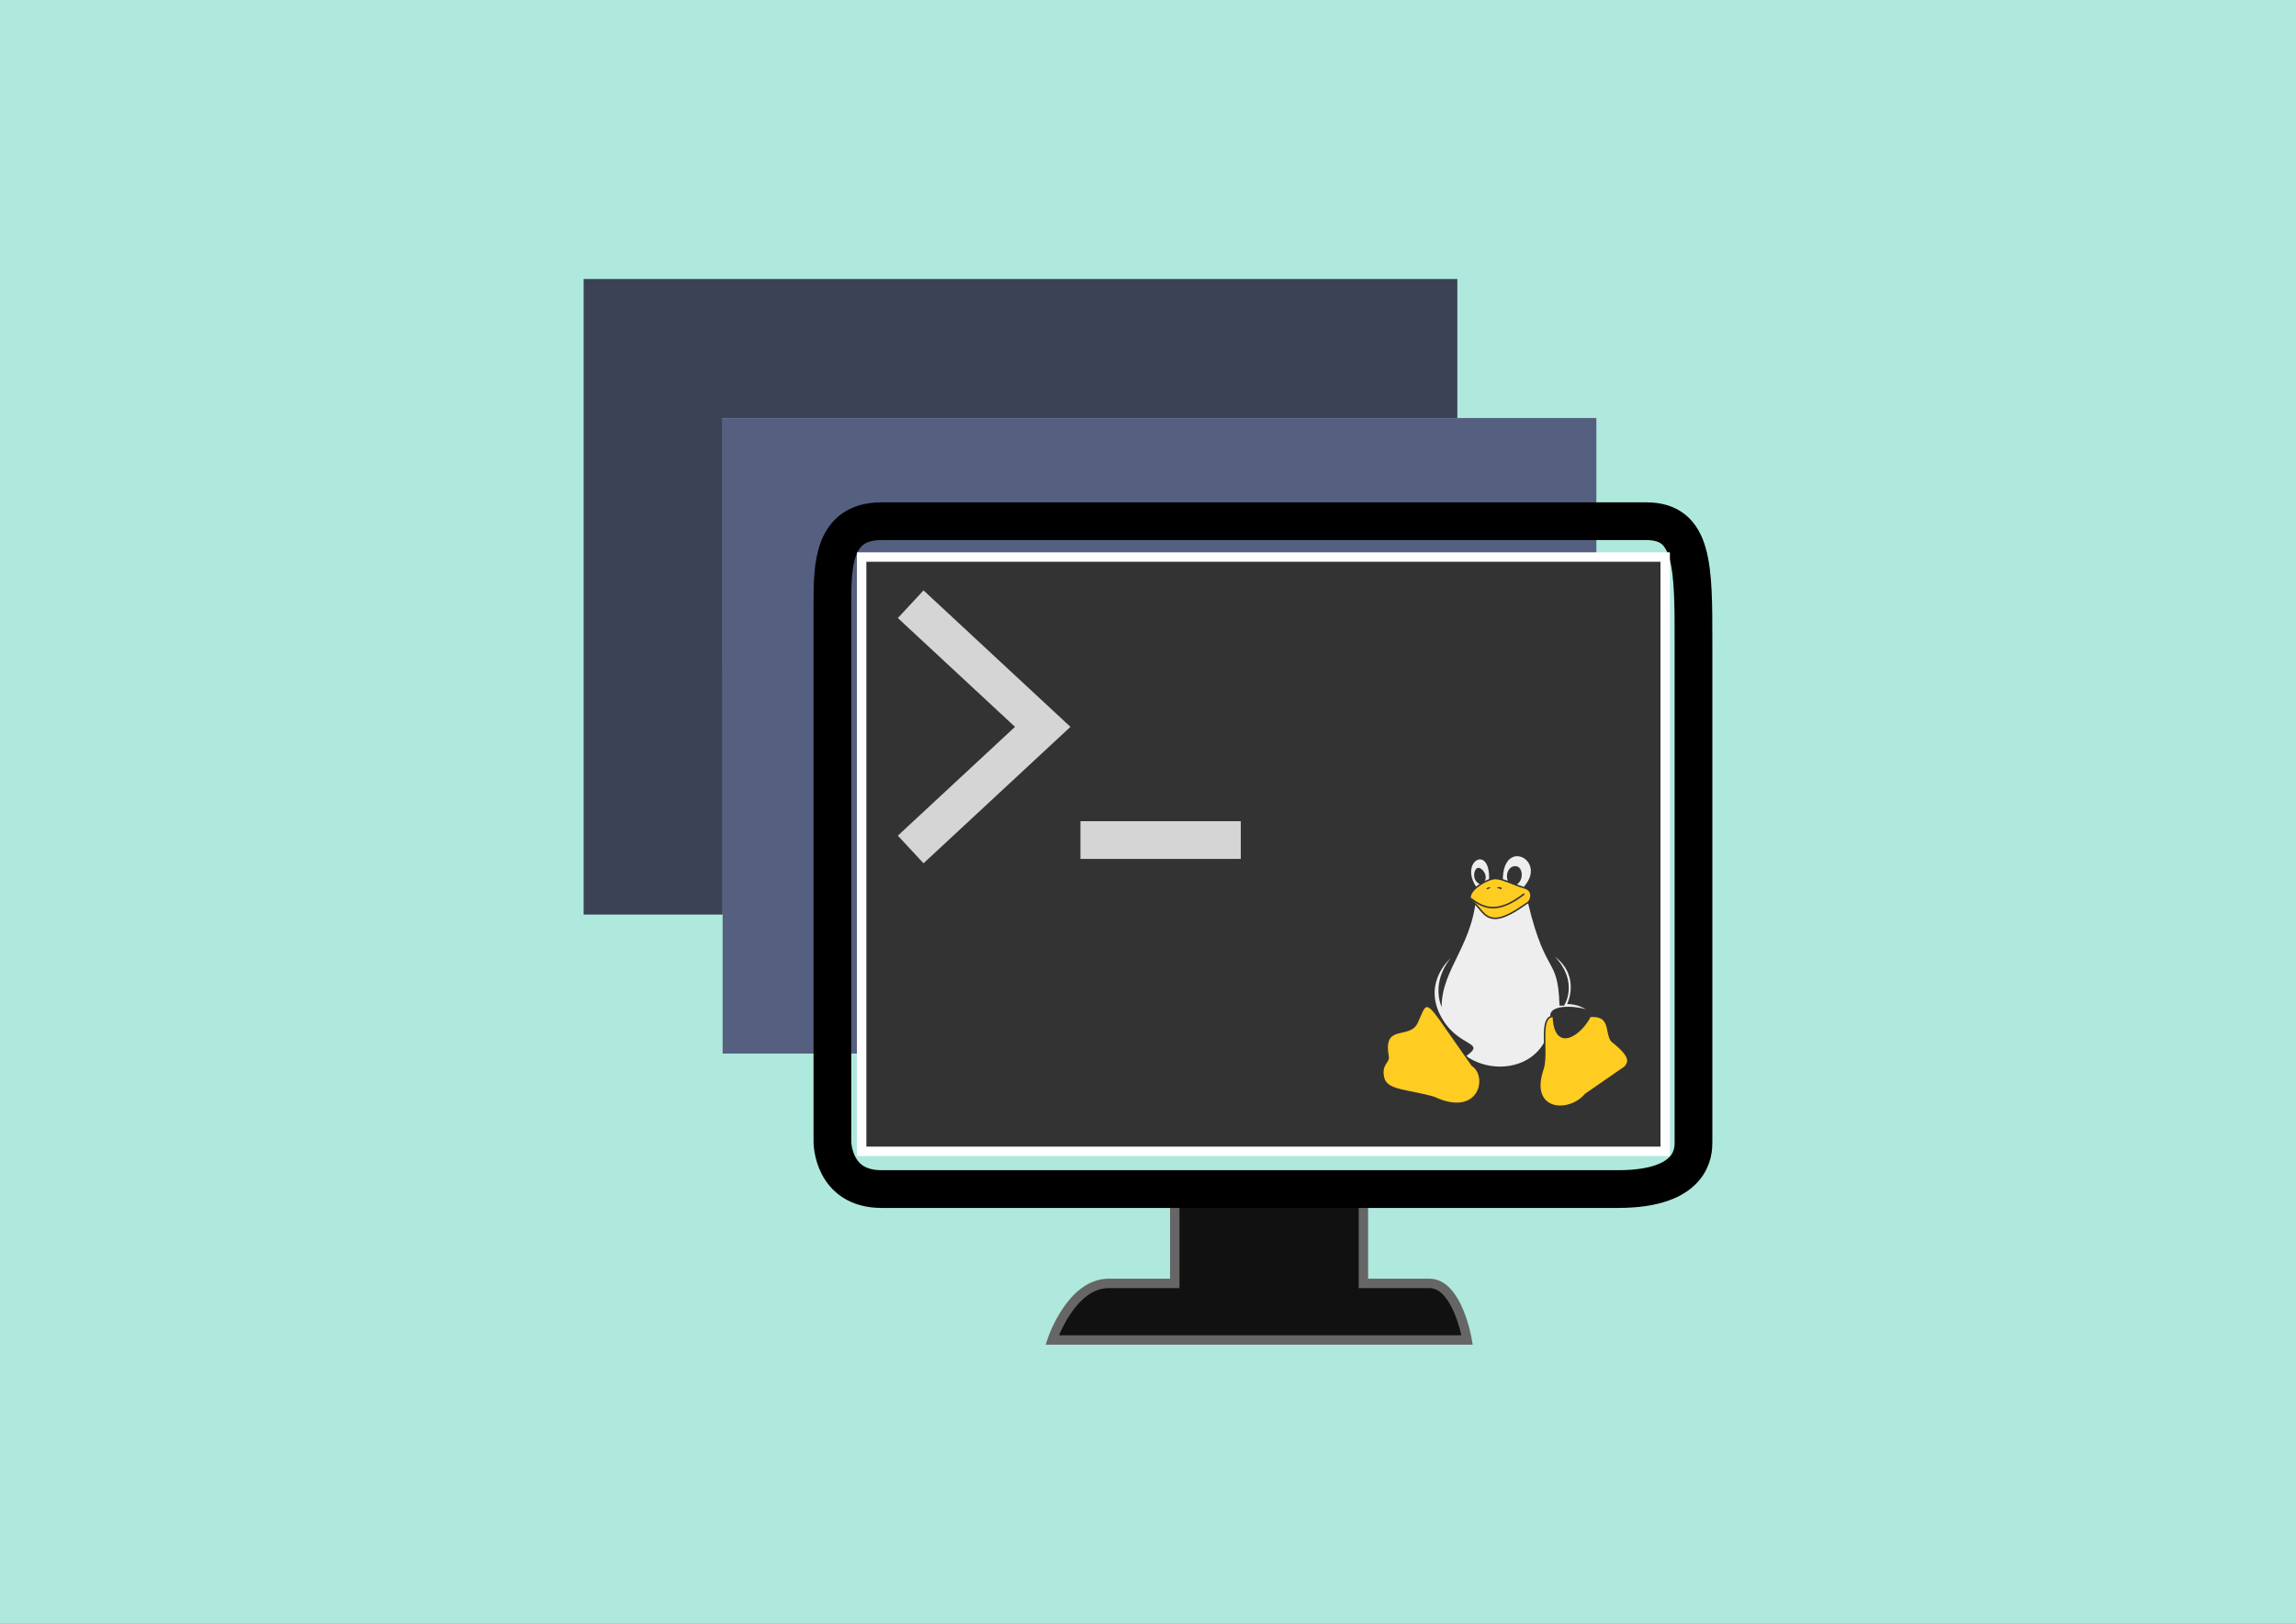 <svg height="210mm" viewBox="0 0 297 210" width="297mm" xmlns="http://www.w3.org/2000/svg"><rect x="0" y="0" width="297" height="210" fill="#808080" stroke="none"/><path d="m-1.202-2.511h299.404v215.021h-299.404z" fill="#afe9dd"/><g transform="translate(1.488 -9.836)"><path d="m91.989 128.118h-17.981v-82.198h113.022v17.981h-95.042z" fill="#3b4256" stroke-width="2.569"/><path d="m109.97 146.099h-17.981v-82.198h113.022v17.981h-95.041z" fill="#556080" stroke-width="2.569"/><g transform="matrix(1.22 0 0 1.22 100.454 67.242)"><path d="m41 81v8s-6 0-7 0c-4 0-6 6-6 6h44s-1-6-4-6c-2 0-7 0-7 0v-8" fill="#111" stroke="#666"/><path d="m4.7 74c0-16 0-45 0-57 0-4 0-8.8 5.2-8.8h81.1c5 0 5 4.8 5 12.8v53c0 1 0 5-8 5-5 0-74 0-78.1 0-5.2 0-5.2-5-5.2-5z" fill="none" stroke="#000" stroke-width="4"/><path d="m7.8 12h85.2v63h-85.2z" fill="#333" stroke="#fff"/><path d="m31 42h17m-35 1 14-13-14-13" fill="none" stroke="#d5d5d5" stroke-width="4"/></g></g><g fill="#333" transform="matrix(.198 0 0 .198 194.4 125.703)"><path d="m-32-25c-3 7-24 29-22 51 8 92 36 30 78 53 0 0 75-42 15-110-17-24-2-43-13-59s-30-17-44-2 6 37-14 67"/><path d="m42 21s9-18-8-31c16 17 6 32 6 32h-3c-1-35-10-16-23-78 15-17-14-32-14-4h-9c1-24-20-12-8 5-1 37-23 52-23 78-7-18 6-32 6-32s-18 15-7 37 31 17 17 27c22 15 56 5 55-27 1-8 22-5 24-3s-3-4-13-4m-56-78c-7-2-5-11-2-11s8 7 2 11m19 1c-5-7-1-14 4-13s5 13-4 13" fill="#eee"/><g fill="#fc2" stroke="#333"><path d="m-41 31 21 30c11 7 5 35-25 21-17-5-31-4-33-13s4-10 3-14c-4-22 14-11 19-22s5-16 15-2m112 14c-4-6 0-17-14-16-6 12-23 24-24 0-10 0-3 24-7 35-9 27 17 29 28 16l26-18c2-3 5-6-9-17m-92-92c-3-6 11-14 16-14s12 4 19 6 4 9 2 10-13 10-21 10-10-8-16-12"/><path d="m-21-48c8 6 17 11 35-3"/></g><path d="m-10-54c-2 0 1-2 2-1m7 1c1-1-1-2-3-1"/></g></svg>